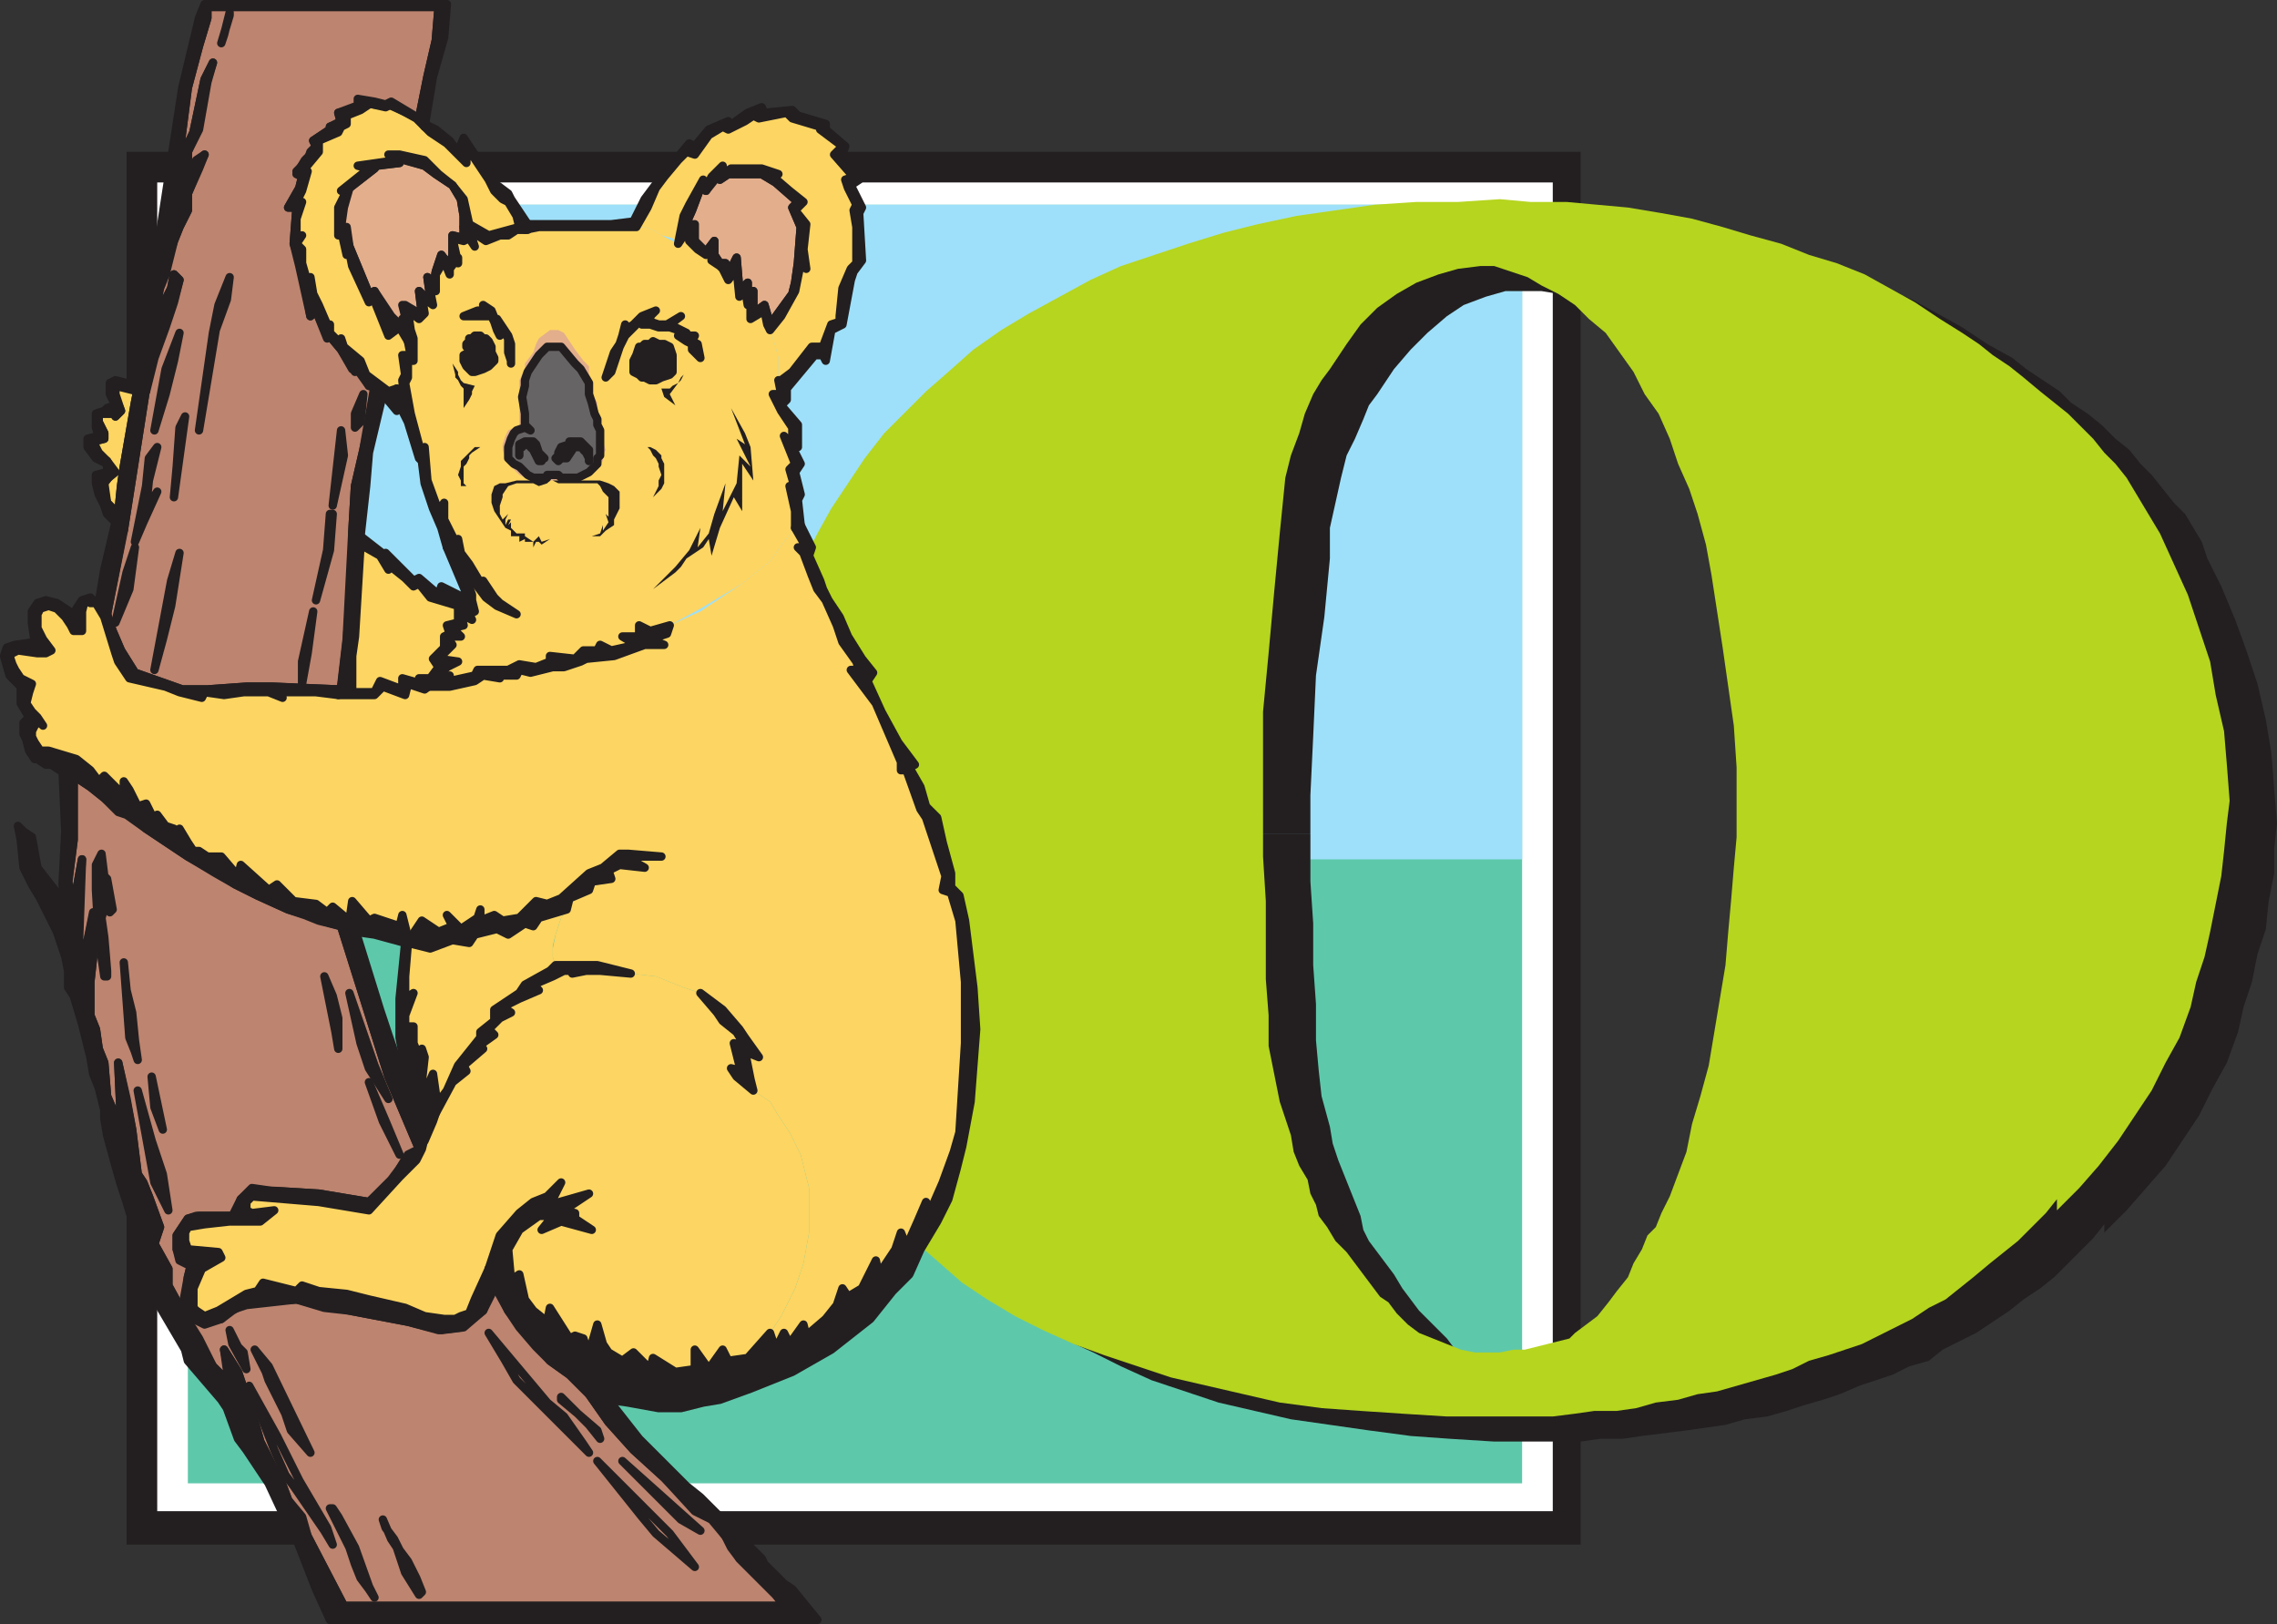 <svg xmlns="http://www.w3.org/2000/svg" width="613.082" height="437.25"><rect width="100%" height="100%" fill="#333333" stroke="none"/><path fill="#231f20" fill-rule="evenodd" d="M34.082 40.875h391.5v375h-391.5v-375"/><path fill="#231f20" fill-rule="evenodd" d="M37.832 182.625h384.75v91.5H37.832v-91.5"/><path fill="#231f20" fill-rule="evenodd" d="M37.832 190.125h384.75v75.75H37.832v-75.75"/><path fill="#231f20" fill-rule="evenodd" d="M37.832 217.875h384.75v20.25H37.832v-20.25"/><path fill="#fff" fill-rule="evenodd" d="M42.332 49.125h375.75v357.75H42.332V49.125"/><path fill="#fff" fill-rule="evenodd" d="M46.832 184.125h366.75v87.75H46.832v-87.75"/><path fill="#fff" fill-rule="evenodd" d="M46.832 192.375h366.75v72H46.832v-72"/><path fill="#fff" fill-rule="evenodd" d="M46.832 217.875h366.75v20.25H46.832v-20.25"/><path fill="#fff" fill-rule="evenodd" d="M50.582 187.875h359.25v85.5H50.582v-85.5"/><path fill="#fff" fill-rule="evenodd" d="M50.582 195.375h359.25v69.75H50.582v-69.75"/><path fill="#fff" fill-rule="evenodd" d="M50.582 220.125h359.25v19.5H50.582v-19.5"/><path fill="#5ec8ab" fill-rule="evenodd" d="M50.582 55.125h359.25v344.25H50.582V55.125"/><path fill="#9ee0f9" fill-rule="evenodd" d="M50.582 55.125h359.25v176.25H50.582V55.125"/><path fill="#231f20" fill-rule="evenodd" d="M352.832 224.625h-137.25v-8.25l.75-9 1.5-9 3-16.5 3-8.25 2.25-8.25 3-7.5 3.75-7.5 3.75-6.75 4.5-7.5 4.5-6 5.25-6.75 5.25-6 6-6 6-5.25 7.5-5.25 6.75-5.25 7.5-5.25 8.25-4.5 16.5-7.5 9-3.75 9-3 9.75-3 9.75-1.5 10.5-2.25 9.75-1.5 10.5-1.5 22.5-1.5h20.25l9 .75 8.25.75 9 .75 24.75 4.5 8.25 2.25 7.5 2.25 22.5 9 13.5 7.5 6.75 4.5 6.75 3.75 3.75 3 9 6 3 3 4.5 3 3.75 3 3.75 3.75 3.75 3 3 3.75 3 3 6 7.5 3 3 4.5 7.5 1.5 4.5 3.75 7.5 3.75 9 3 8.25 3 9 2.25 9.75 1.5 9 .75 9.75.75 9-.75 6.75v6.75l-1.5 7.5-.75 7.5-2.25 6.75-1.5 7.5-2.25 6.75-1.5 6.75-3 8.25-3.75 6.75-3.75 7.5-9 13.5-10.5 12-6 6v-2.25l-3 3.75-10.5 10.5-3.75 3-4.5 3-3.75 3-9 6-9 4.5-3.75 3-5.25 1.5-4.5 2.25-9 3-5.25 2.25-4.5 1.5-5.25 1.5-4.5 1.5-5.25 1.5-6 .75-5.25 1.5-10.5 1.5-12 1.5-5.25.75h-6l-5.25.75h-23.25l-12-.75-10.5-.75-11.25-1.5-21-3-19.5-4.5-18-6-8.25-3.75-7.5-3.75-8.25-3.75-7.5-3.75-6-5.25-6.75-4.5-12-10.5-5.25-6-13.5-20.25-3.75-7.5-3-8.25-3-7.5-3-8.25-2.25-8.25-4.5-27v-18.75h137.25v12.75l.75 11.25v11.25l.75 10.5v9.75l.75 8.25.75 6.75 2.25 8.25.75 4.5 1.5 4.5 6 15 .75 3.75 1.5 3 6.75 9 2.25 3.75 4.5 6 7.5 7.5 2.25 3 3.75 1.5 3 2.25 3.75 1.5 7.5 1.5 4.5.75h3l6-1.5h3.75l3-.75 3-1.5 4.5-1.5 11.25-11.25 6.75-11.25 1.5-3.75 2.25-3 1.5-3.75 2.25-3.75 1.5-6 2.25-6.75 1.5-6.75 2.25-7.5 2.25-8.25 6-36 .75-9v-8.25l.75-8.25v-18.75l-.75-11.25-.75-10.5-3-21-2.25-9-1.5-9-2.25-7.5-2.25-6.75-2.25-7.5-3-6-3-6.75-3-6-3.75-6-3.75-5.25-3.75-4.5-3.75-3.75-4.5-3.75-3.75-3-5.25-2.25-3.75-2.25-4.5-2.25-4.5-.75h-9.75l-5.25 1.5-6 2.25-4.5 3-5.25 4.5-4.5 4.5-4.5 5.25-4.5 6.75-2.25 3-1.5 3.75-2.25 5.25-2.25 4.5-1.5 6-3 13.5v8.25l-1.5 15.75-2.25 15.75-.75 16.5-.75 15.75v10.5"/><path fill="#b5d51f" fill-rule="evenodd" d="M340.082 218.625h-138l2.25-27 1.5-8.25 4.5-16.5 3-7.5 3-8.25 3.75-7.5 3.75-6.75 9-13.5 5.25-6.75 11.25-11.25 6-5.25 6.75-6 7.5-5.25 7.5-4.5 16.5-9 8.25-3.75 18-6 9.75-3 9-2.25 10.5-2.25 21-3 11.25-.75h11.25l11.25-.75 8.25.75h9.75l16.5 1.5 9 1.5 8.25 1.5 8.25 2.25 7.5 2.25 8.25 2.25 7.5 3 7.5 2.25 7.5 3 13.5 7.5 6.75 4.5 6 3.75 4.5 3 3.75 3 4.5 3 3.75 3 4.5 3.75 7.5 6 6.75 6.75 3 3.75 3 3 3 3.75 9 15 7.5 16.5 6 18 1.5 9 2.25 9.75.75 9 .75 9.75-.75 6-.75 7.5-.75 6.75-3 15-1.5 6.75-2.25 6.75-1.5 6.75-3 8.25-3.75 6.75-3.75 7.5-9 13.5-5.25 6.75-5.25 6-6 6v-3l-3 3.75-7.5 7.5-7.5 6-4.5 3.75-7.5 6-4.5 2.25-4.5 3-13.5 6.75-9 3-5.25 1.5-4.5 2.25-4.5 1.5-15.75 4.5-5.25.75-5.25 1.5-6 .75-5.25 1.5-5.25.75h-6l-5.25.75-6 .75h-28.5l-12-.75-11.25-.75-10.5-.75-11.25-1.5-29.25-6.75-18-6-8.25-3-8.25-3.75-7.5-3.75-7.5-4.5-6.75-4.5-18-15.75-5.25-6-4.5-6.75-5.25-6.75-3.75-6.75-3.75-7.5-3-7.5-3.75-8.25-4.5-16.5-2.25-9-.75-8.25-1.5-9-.75-9.75v-9h138v12l.75 12v21l.75 9.75v8.25l3 15 3 9 .75 4.5 1.5 3.75 2.25 3.75.75 3.75 1.5 3 .75 3 2.25 3 2.25 3.75 3 3 9 12 2.25 1.5 2.25 3 3 3 3 2.25 11.25 4.5 3.75.75h6.75l3.75-.75h3l12-3 1.5-1.5 6-4.5 3-3.75 2.25-3 3-3.75 1.5-3.75 2.25-3.75 1.5-3.75 2.25-2.25 1.5-3.75 2.25-4.5 4.5-12 1.5-7.5 2.25-7.5 2.25-8.25 4.5-27 .75-9 .75-8.25.75-9 .75-8.25v-18.75l-.75-11.25-3-21-3-19.5-1.5-8.25-2.25-8.25-2.25-6.75-3-6.75-2.25-6.75-3-6.75-3.75-5.25-3-6-7.5-10.5-4.5-3.75-3.75-3.75-4.5-3-4.5-2.25-3.75-2.25-9-3h-3.75l-6 .75-5.25 1.5-6 2.25-5.25 3-5.25 3.75-4.5 4.5-3.75 5.25-4.5 6.75-2.25 3-2.25 3.75-2.25 5.25-1.5 5.25-2.25 6-1.5 6-1.5 15-1.5 15.75-1.5 16.5-1.5 15.75v27"/><path fill="#fdd562" fill-rule="evenodd" d="m207.332 358.875 1.5 4.5 2.25-4.5 1.5 3.75 3.75-6 .75 3 5.25-4.5 2.25-3 2.25-5.25 1.5 2.25 3.75-2.25 3.75-7.5.75 4.5 4.5-7.5 1.5-4.5 1.5 3.75 3-6.75 2.25-4.5-1.5 6 6-12 3-8.25.75-5.25 2.25-24v-16.5l-2.25-16.5-1.5-7.5-2.25-.75.75-3.75-5.25-15.75-2.25-2.25-3.75-10.5h-.75v-2.25l-6.75-15.75-6.75-9h2.25l-.75-2.25-3.75-5.25-1.5-4.5-3-6.75-2.25-3-1.5-3.75-2.25-6-1.5-1.5h2.25l-3-5.25-3 3.75-3.75 5.25-7.5 6-11.25 7.5-8.25 3.75-.75 2.25-4.5 2.25 3.75.75-5.25.75-8.25 3-7.5.75-1.5.75-4.5.75h-3l-6 2.25-3-1.5-.75 2.25-5.25-.75.75.75h-4.5l-2.25.75-6.75 1.5h-6.75l-4.5-.75-.75 3-6-2.25-2.25 2.25h-9.75l-5.25-.75h-9.75v1.5l-3-1.5h-7.5l-5.25.75-5.25-.75v1.5l-6.75-1.5-3.75-1.5-9-2.25-3.75-4.5-.75-2.25-3-9.75-2.25-3-.75-.75-2.25-.75-.75 3v5.25h-2.25l-.75-1.5-1.5-2.25-.75-1.5-1.5-.75-2.25-.75-1.5.75-1.5 1.5.75 3.75.75 3 2.25 3-1.5.75h-2.25l-5.25-.75-1.5.75v3l.75 1.5 2.25 2.25 2.25 1.5-.75 2.25v3l.75 2.25 3.75 3.75-1.5-.75h-.75l-.75.75-.75 1.5v1.5l.75 1.5 1.5 2.25h2.25l8.25 2.25 3 3 2.25 3 1.5-1.5 3.75 3.75h2.25v-2.25l1.5 2.25.75 3 .75 1.5 2.25-.75 2.25 4.5.75-1.5 3 3 1.5.75 1.5 1.5.75-1.5 1.5 3.75 2.25 2.25h1.5l1.5 1.5h3.75l4.5 5.25.75-3 7.5 6.75 2.25-1.5 4.5 4.5 6.75.75 2.25 1.5 2.25-.75 4.5 3.75v-5.25l4.5 5.25 2.25-.75 6 2.25.75-3 2.25 6 3-4.5 4.5 3 3.75-1.5-1.5-3 3.75 3 4.5-2.25.75-2.25v3l3.75-1.5 2.25 1.5 4.5-.75 4.5-4.5 3 .75 3.75-1.5 7.5-6.75 3.75-1.5 4.5-3.75h3l8.25.75h-9.75l6 3-7.5-.75-3 1.5.75 2.25-4.5.75-1.5 2.25-5.25 2.25-.75 3-1.5 2.25-1.5 4.5-.75 3.75v2.25l.75 2.25h11.25l9 2.25 6.75.75 7.5 3 4.5 1.5 6 4.5 4.5 5.25 1.5 2.25 3.75 5.25-3.75-1.5.75 7.5 1.5 3 4.5 3 2.25 3.75 3 4.5 3 6 2.25 9v12l-1.5 8.25-2.25 6.75-3.75 7.5-3 4.5m-97.5-267.75-2.25-3-3 2.25-4.5-11.25-.75 2.25-4.5-9.75-.75-4.5-.75 1.5-1.5-6.75-.75 1.5.75-7.5 1.5-4.5h-1.5l7.5-6-2.25-.75 9.75-1.5-2.25-1.5h3l7.5 1.5 3 3.75 3.75 3 3 3.75 1.5 6.75 5.25 3 8.25-2.25-.75-3-2.25-3-1.5-1.5-3-2.25-.75-3-6-9v4.5l-5.25-5.25-4.5-3-1.5-1.5-2.25-1.5-6.75-3.75h-2.25l-6-.75 2.25.75-2.25.75-3.75 1.5v2.25l-1.5.75-1.5 1.5-4.5 2.25v3l-3.75 5.25.75.75-1.5 4.5-1.5 3h.75l-.75 4.5v6.75l.75-2.25-.75 2.25.75 1.5.75 3.75 1.5 5.25.75-1.5.75 4.5 1.5 3 2.25 5.25h.75v2.25l2.25 1.5h.75l.75 2.25 4.5 3.75 1.5 3 6 5.25 2.25-.75 2.25 4.5-.75-7.5.75-.75-.75-6 2.25.75-.75-4.5m99.75 11.25h1.5l2.25-3 5.25-6h3l2.25-6 2.25-1.5v-.75l.75-7.5 2.25-5.25 1.5-1.5v-9.75l-.75-4.5.75-2.25-1.5-3.75-1.5-2.25 2.25-.75-5.25-6.75 2.25-1.5-6-4.5v-.75l-7.5-2.25-1.5-1.5-7.5.75h-1.5l-2.25.75-4.5 3-1.5-.75-3.75 1.5-3.75 5.25h-2.25l-2.25 2.25-3.75 4.5-2.25 2.25-2.25 6-3 5.25h2.25l2.25.75 2.25 1.5 3 .75 1.5 1.5 2.25-7.5.75-3.75 3.75-6.75.75 3 1.5-3 3-3v1.5l2.25-1.5 8.25.75 4.5.75-2.25.75 5.25 4.5 3.75 3-2.25 2.25 3 3.75-.75 6.75.75 4.5-1.5-.75-1.5 7.5-3.75 6.75-3 3.75 1.5 4.5.75 3v6"/><path fill="#fdd562" fill-rule="evenodd" d="M109.832 253.875v9l-.75 5.25 3-.75-2.25 5.25v3.75h2.25v4.5l.75 3.75.75-2.25.75 2.25-.75 6.75 1.5 3 1.5-5.25.75 5.25.75 3 2.25-3.75 3-6.75 6-7.5v-1.5l3.75-3v-3l6.75-4.5 1.5-2.25 6.75-3.75 1.5-1.5-.75-2.25v-3l.75-3 1.5-4.5 1.5-2.25-7.5 2.25-1.5 2.25-2.25-.75-4.5 3-3-1.5-6 1.5-1.5 1.5h-4.5l-6 1.5-6-.75m-15-68.25-.75-3.75.75-5.25v-5.25l2.25-24.75 5.25 3.75 1.5 3 .75-.75 4.5 3 1.5 2.25 1.5-.75 3.75 3.75 6.75 2.25.75 4.5-3 .75v2.25l-1.5.75.75 3-3 2.25 1.5 3-3 3-2.25-.75v2.25l-5.25-1.5v2.25l-5.25-1.5-1.5 3-6-.75"/><path fill="#bd846f" fill-rule="evenodd" stroke="#231f20" stroke-linecap="round" stroke-linejoin="round" stroke-miterlimit="10" stroke-width="2.25" d="M19.832 208.875v17.25l-1.5 11.25 1.5 6 .75-3.75 1.5-8.25-.75 21v6.75l.75 1.5 3-15v12l-.75 6.75v9l1.5 3.75.75 5.25 1.5 3.75.75 9 2.25 5.25 1.5 2.25-.75-16.5 2.25 9.75 1.5 8.25 1.5 12 1.5 2.25 1.5 3.75 3 8.25-1.5 4.5 3.75 6.75v4.5l4.5 8.25 3.75 6 3.75 7.5 3.75 3.75 1.5 2.25-2.25-10.5 3.75 6 4.5 13.5 1.5 5.25 3.75 7.5 1.5 2.25 2.25 6 3.75 4.5 1.5 5.25 9.75 18.75h119.25l-12.75-12.75-1.5-3-2.25-3-3-4.5-5.25-3-8.25-8.25-8.25-7.5-6.75-7.5-5.25-7.5-5.25-5.25-5.25-3.75-3.75-3.75-4.5-5.25-3-4.5-3.75-8.25-.75 3.75-2.25 4.5-5.25 4.5-6 .75-9-2.25-15.75-3-6-1.5-8.25-1.5-13.5.75-3.75 2.25-3 2.25-4.5.75-4.5-1.5-.75-3 .75-7.5.75-3-2.25-1.5-1.5-3v-3.75l3-4.5 3-.75h9.75l1.5-4.5 3-2.25h6l12 .75 13.5 2.25 6.75-6 1.5-3 2.25-3 3-2.25-8.25-19.5-12.75-40.5-5.25-1.5-3.75-1.5-5.25-1.5-8.25-3.75-6-3-4.5-3-8.25-4.5-11.25-7.5-5.25-4.5-2.25-.75-7.5-6-4.5-3m93-177 2.25-11.25 2.25-9.75.75-9h-62.25v3l-2.25 7.5-3 11.25-3 23.25.75-3.75 3.75-7.5 3-14.25 2.25-4.5-1.5 4.5-3 13.5-2.25 6v3.75l-2.25 3.75v3.75l-1.5 3.75v4.5l1.5-5.25 2.25-6 2.25-4.5v-1.5l2.25-1.5-1.5 3-3 7.5v4.5l-2.25 4.5-1.5 3.75-3 9-.75 3-.75 3.75-.75 4.5-.75 3.75-.75 1.5 2.25-5.25 3.75-7.5.75-3.75 1.5 1.5-1.5 5.25-3 7.5-2.25 7.5-2.25 9-6 38.25-4.5 22.5 1.5 4.5 2.25 5.25 3.75 6 12.75 4.5h6.75l10.5-.75h7.5l17.25.75.75-.75 1.5-12.75 1.5-28.5.75-12.75 2.25-9.75 3-17.25h-1.5l-3.75-5.25-.75.75-3-5.25-3.75-4.5v.75l-3-6.75-1.5 1.5-3-13.5-1.5-6 .75-9.75h-2.25l3-5.25.75-3-1.5-.75 2.25-3.75 1.5-1.5 1.5-2.25-.75-1.5 4.5-3v-.75l3-.75-.75-3 6-1.5-.75-1.5 4.5.75h3.75l8.25 3.75"/><path fill="#fdd562" fill-rule="evenodd" d="m137.582 344.625 2.25-.75 1.5 6 2.25 3 3.75 3 .75-3.75 5.25 8.25 2.25-.75 1.5.75 1.5 4.5.75-3 1.5-5.25 1.5 6 2.25 1.5 3 2.25 3-2.25 4.5 4.5.75-3 6 3.75 5.25-.75v-5.25l3.75 5.25 3.75-5.25 1.5 3 5.25-.75 6-6.75 3-4.5 3.75-7.5 2.25-6.75 1.5-8.25v-12l-2.25-9-3-6-3-4.5-2.25-3.75-4.5-3-4.5-3.75-1.5-2.25 3 .75-.75-1.5-1.5-6 3 .75-2.25-3.75-5.25-4.5-4.5-6-4.5-1.5-7.5-3-6.75-.75-8.25-.75h-3.75l-3.75.75v-.75h-2.25l-3 1.5-5.25 2.25 1.5 1.5-5.25 2.25-4.5 2.25 2.25 1.5-3 1.5-3 3 1.5 1.5-5.25 3.75h2.25l-5.25 4.5.75 1.5-3 3.75-6 9.75-1.5 5.25-1.5 2.25-1.5 3-4.5 4.5-8.25 9-13.5-2.25-17.25-1.5-1.5.75v3l.75.75 6-.75-3.75 3h-7.5l-7.5.75-4.5.75-.75 1.5v2.25l.75 2.25 9 .75v.75l-5.25 3.75-1.5 5.25-.75 4.5.75 1.5 2.25 1.5 4.5-2.25 6.75-3.75 3-.75 2.25-2.25 8.25 1.5 1.5-.75 5.25.75 6.75 1.5 6 1.5 9.75 1.5 6 3 4.5.75h3.75l3-1.5 2.25-3.75 3-8.25 1.5-2.25.75-4.5.75-2.25 5.25-6 3.75-3 3.75-1.5 3.75-3.75-3 6 10.5-3-6.75 4.5 3 .75v1.5l4.5 3-7.5-2.25-6 2.25 3-3.75h-3.75l-5.25 3.75-2.25 5.25v8.25m76.5-202.5v-4.5l-1.5-6.75h1.5l-1.5-5.25 1.5-.75-3-7.5 2.25 2.25v-4.5l-3-4.5-2.25-4.5h2.25l-.75-3.75v-6l-.75-3-1.5-4.5-.75-1.5-.75-3.75-3.75 2.25v-6l-.75 2.25-.75-4.5-1.5 2.25-.75-8.25-2.25 3.75-1.5-3.75h-.75l-2.25-1.5v-3l-1.5 1.5-2.25-1.5-2.25-2.25v-3.75l-3 4.5-4.5-2.25-2.25-1.5-2.25-.75h-28.5l-3 .75h-3l-2.25 1.5h-2.25l-3 1.5-4.5-3 .75 4.5-1.5-2.25-1.5.75-2.25-.75.75 6.75v-1.5l-1.5 2.25v2.25l-2.25-3.75-1.5 3.75v4.5h-2.25l1.5 3.75-3.75-2.25.75 4.5-1.5.75-3-1.5.75 5.25 1.5 2.25-.75 6h-1.5v4.5l-.75 1.5 1.5 8.25 3 11.25.75-2.25.75 9 3 8.25 1.5-2.25v4.5l3.75 7.5v-2.25l.75 3.75 2.25 3 5.25 7.5-1.5-3 3 4.5 1.5 1.5 4.5 3-5.25-2.25-2.25-2.25-7.5-9 3 7.5v2.25l.75 3-1.5.75.75 1.5-3-1.5.75 3-3 .75 2.25 2.25h-3.75l1.5 2.25-3.75 3 5.25.75-3 2.25-3 3.75-3 1.5 6.75-3 .75 1.5 6-1.5 1.5-1.5h8.25l2.25-1.5 4.5.75 3.75-.75v-2.25l6.75.75 2.25-2.25h3.75l.75-.75 3 .75 6.75-1.5-3.75-2.25h4.5v-3l3 2.25 5.25-2.25 8.25-4.5 11.25-6.75 7.5-6 3.75-5.25 3-3.75"/><path fill="#231f20" fill-rule="evenodd" d="m181.832 154.125 1.5-1.5 1.5-2.25 4.5-3 1.5-2.25.75 4.5 2.25-7.5 3.75-8.25 2.25 3.75v-12.75l3 4.5-.75-9-1.5-3.75-3.75-6.75 3.75 9.75-2.25-1.5 3.75 7.5-3-3-.75 7.5-3.75 7.5.75-7.5-3 8.25-1.5 5.25-3 3.75.75-5.25-3 6-3.75 4.5-6 6 6-4.5"/><path fill="#e3ae8c" fill-rule="evenodd" stroke="#231f20" stroke-linecap="round" stroke-linejoin="round" stroke-miterlimit="10" stroke-width="2.25" d="M124.832 61.125v-3l-.75-4.5-2.25-3.75-4.5-3-3-2.25-7.5-2.25.75 1.5-6 .75-.75.75-6.75 5.25-1.5 5.25-.75 5.25h1.5l.75 5.25 5.25 12.75 1.5-.75 4.5 6.75 2.25 2.25 2.25 1.5-.75-3v-3.75l3.75 2.25h.75l-.75-6 1.5 1.5h1.5l-.75-5.25 1.5 3 .75-4.5 1.5-4.5 2.25 3 .75-3v-5.25l3 .75v-3"/><path fill="none" stroke="#231f20" stroke-linecap="round" stroke-linejoin="round" stroke-miterlimit="10" stroke-width="2.25" d="m89.582 415.875-1.5-4.5-7.5-12.75-6-12-7.5-13.5 6.75 17.25 3 6.75 2.25 3 8.25 12 2.25 3.75"/><path fill="#e3ae8c" fill-rule="evenodd" d="M145.082 129.375h3.75v-1.5h-1.5l-1.5.75h-2.25l-2.25-.75-4.5-4.5v-5.25l2.25-2.25 2.25-.75 1.5.75-1.5-1.5-.75-3-.75-5.25 1.5-2.25v-3.75l2.25-2.25.75-2.25 2.25-2.25h4.5l2.25 1.5 1.5 3 1.5 2.25 2.25 2.25v3l.75 2.25v3.75l1.5 3 .75 3v6l-4.5 4.5-2.25.75h-3.75l-1.5-.75h-.75v1.5h5.25l3-.75 1.5-.75 3.75-3.75v-1.5l.75-1.5-.75-2.25v-3l-1.5-4.5v-3l-1.5-2.25v-3.75l-.75-1.5v-2.25l-1.5-1.5-2.25-3-3-4.5-1.5-.75h-2.25l-3 2.25-.75 1.5-.75 2.25-2.25 3v1.5l-1.5 3v12l-3 1.5-.75 1.5-.75 2.25v1.5l.75 2.25.75 1.5 3 3 1.5.75 3.75.75"/><path fill="#e3ae8c" fill-rule="evenodd" stroke="#231f20" stroke-linecap="round" stroke-linejoin="round" stroke-miterlimit="10" stroke-width="2.25" d="m207.332 87.375-1.5-5.25-3 2.25v-6l-1.5 2.25v-4.5l-2.25 2.25-.75-9-2.25 4.5-.75-3h-1.5l-1.5-2.25v-3.75l-2.25 3-3-3v-4.5l-3.75 3 3-6.75 2.25-6 1.5.75 3-3.75.75.75 2.25-1.5h9l3.75 2.25 6 5.25-1.5 1.5 2.25 5.25-.75 9.75-.75 5.25-.75 3-6 8.25"/><path fill="#fdd562" fill-rule="evenodd" stroke="#231f20" stroke-linecap="round" stroke-linejoin="round" stroke-miterlimit="10" stroke-width="2.25" d="m31.832 138.375.75-7.5.75-5.25 3-17.25.75-3.75-6-.75-.75 1.5 2.25 5.25-1.5 1.5v-.75h-4.5v2.25l1.5 3v1.5l-3 .75.75 3 3 2.25 1.5 3-2.25 3 .75 5.25 3 3"/><path fill="none" stroke="#231f20" stroke-linecap="round" stroke-linejoin="round" stroke-miterlimit="10" stroke-width="2.25" d="m158.582 391.125-1.5-2.25-5.25-7.5-4.5-3.75-15.75-18.75 4.5 7.5 3 5.25 19.5 19.5m28.5 30.75-6.75-9-19.5-19.5 12 15 3.75 4.5 10.5 9m-103.5-30.75-11.25-23.25-3.75-4.5 3 6 .75 2.25 4.5 9 1.5 4.5 5.25 6m17.25 39-1.5-3-3.75-10.5-4.5-8.25-1.5-2.25h-.75l5.25 10.5 1.5 4.5 1.5 3.75 2.25 3 1.5 2.25m87.75-18-21-18.75 15.75 15.75 5.25 3m-75.75 17.25.75-.75-1.5-3.75-2.25-4.5-2.25-3-1.5-3-2.25-3-.75-2.25 2.25 5.25 1.5 2.25 2.25 6.75 3.75 6"/><path fill="#231f20" fill-rule="evenodd" d="m148.832 129.375 1.5.75h10.5l.75.75.75 1.5 1.5 1.5v5.25l-.75-.75.75 2.25-1.5 2.25v-1.5l-.75 2.25-2.25.75h2.25l1.5-1.5 2.25-1.5v-1.5l1.5-3v-4.5l-1.5-1.5-1.5-.75-2.25-.75h-12.75m0 0h-9.75l-3 .75h-1.5l-1.5.75-.75 2.25v2.25l.75 2.25 3 4.5 1.5.75v1.5h2.25v1.5l1.5-.75v.75h2.25v1.5l.75-1.5h.75l.75.75 2.25-1.5-2.25.75-.75-1.5-1.5 1.5-2.25-1.5v-.75h-2.25l-1.5-1.5v-1.5l-.75.75.75-1.5h-.75l-.75 1.5v-1.5l.75-1.5-1.5 1.5-.75-1.5v-2.25l.75-2.25v-.75l1.5-2.25 2.25-.75h4.5l1.5.75 2.25-.75.75-.75h.75m27 4.5 2.25-2.25.75-1.5v-5.25l-.75-1.5v-.75l-1.5-1.5-1.5-.75h-.75l.75.75.75 1.5.75.75.75 1.5v.75l.75 2.25-.75 1.5v1.5l-1.5 3m-51-24 1.5-2.25.75-1.5v-.75l.75-1.5-3-.75-.75-.75-.75-1.5v-.75l-1.5-2.25.75 3v.75l.75.75.75 1.5.75.75v5.25"/><path fill="#231f20" fill-rule="evenodd" stroke="#231f20" stroke-linecap="round" stroke-linejoin="round" stroke-miterlimit="10" stroke-width="2.25" d="m161.582 387.375-.75-2.25-5.25-4.5-4.5-3.75v-.75l7.5 7.5 3 3.75"/><path fill="#231f20" fill-rule="evenodd" d="M124.832 130.125v-4.5l.75-.75.75-1.5v-.75l.75-.75 2.25-1.5h-1.5l-3.75 3.75v1.5l-.75 2.25.75 1.5v1.5h1.5l-.75-.75"/><path fill="#231f20" fill-rule="evenodd" stroke="#231f20" stroke-linecap="round" stroke-linejoin="round" stroke-miterlimit="10" stroke-width="2.25" d="m66.332 368.625-.75-4.5-1.5-1.5-2.25-4.5.75 3.75 3.75 6.75"/><path fill="#231f20" fill-rule="evenodd" d="m181.832 109.125-1.5-3 2.25-3 .75-.75.75-1.5-.75.75-.75 1.5-1.5.75-.75.75h-2.25l.75 2.25 3 2.25"/><path fill="#231f20" fill-rule="evenodd" stroke="#231f20" stroke-linecap="round" stroke-linejoin="round" stroke-miterlimit="10" stroke-width="2.25" d="m59.582 11.625 2.25-7.5v-.75l-1.5 6-.75 2.25"/><path fill="#fff" fill-rule="evenodd" d="M130.082 95.625v-.75l-.75-1.5-.75-.75-.75.75-.75 1.5.75.75h2.25m45-.75-.75.75v1.5l.75.75.75-.75h.75v-1.5l-.75-.75h-.75"/><path fill="#676465" fill-rule="evenodd" stroke="#231f20" stroke-linecap="round" stroke-linejoin="round" stroke-miterlimit="10" stroke-width="2.25" d="m145.082 95.625-3 4.5-.75 2.25v1.5l-.75 3 .75 4.5v3l1.5 1.5-1.5-.75-2.25.75-.75.75-.75 1.5-.75 2.25v3l1.5 1.5 1.5.75 2.25 2.25 1.5.75h3.75v-.75h3l.75.75h4.5l3-1.5 2.25-2.25v-1.5l.75-.75v-6.75l-.75-1.5v-1.5l-.75-1.5-.75-3-.75-2.25v-3l-2.25-3.75-1.5-1.5-3.75-4.5h-3.75l-2.25 2.25"/><path fill="#231f20" fill-rule="evenodd" stroke="#231f20" stroke-linecap="round" stroke-linejoin="round" stroke-miterlimit="10" stroke-width="2.25" d="m163.832 376.875 5.25.75 8.25 1.5h6l6-1.5 4.5-.75 8.25-3 11.25-4.5 10.5-6 10.5-8.25 6-7.5 4.5-4.5 3-6.75 4.5-7.5 3-6 2.25-8.25 1.5-6 2.25-12 1.5-19.5-.75-11.25-2.25-18-1.5-6.75-2.25-2.25v-3.75l-2.25-8.25-1.5-6.75-3-3-1.5-5.25-3-5.25 1.5-.75-4.5-6-4.5-8.25-3.75-8.25 1.5-2.25-3-3.75-3.75-6-2.25-5.25-3-4.5-1.5-3-.75-2.25-3-6.75.75-2.25-3-6-1.5.75 3 5.25h-2.25l1.5 1.5 2.25 6 1.5 3.75 2.25 3 3 6.75 1.5 4.5 3.75 5.25.75 2.25h-2.25l6.75 9 6.75 15.75v2.25h1.5l3.75 10.5 1.5 2.25 5.25 15.75-.75 3.75 2.25.75 2.25 7.5 1.5 16.5v16.5l-1.5 24-1.5 5.25-3 8.25-5.25 12 .75-6.75-2.25 5.25-3 6.75-1.5-3.75-1.5 4.5-4.5 6.75-.75-3.75-3.75 7.5-3.75 2.25-1.5-2.25-1.5 4.5-3 3.75-5.25 4.5-.75-3-3.75 5.25-1.5-3-2.25 4.5-1.5-4.5-6 6.75-5.25.75-1.5-3-3.75 5.25-3.75-5.25v5.25l-5.25.75-6-3.75-.75 3-4.5-4.5-3 2.25-3.75-2.25-1.5-2.25-1.5-5.25-1.5 5.25-.75 3-1.5-4.5-2.25-.75-1.5.75-5.25-8.25-.75 3.75-3.75-3-2.25-3-1.5-6.75-2.25 1.5-6-3 .75 3 4.5 8.25 3 3.75 4.5 5.25 3.75 4.5 5.25 3.75 5.25 5.25 5.25 1.5"/><path fill="#231f20" fill-rule="evenodd" stroke="#231f20" stroke-linecap="round" stroke-linejoin="round" stroke-miterlimit="10" stroke-width="2.25" d="m19.832 208.875-3-1.5.75 16.5-.75 14.25.75 5.25-2.25-3-5.25-6.75-1.5-8.25-2.25-1.5-1.5-1.5.75 3.75.75 7.5 2.25 4.5 2.25 3.75 4.5 9 2.25 6.75.75 3.75v4.5l1.5 2.25 2.25 7.5 2.25 9 .75 4.5 1.5 3.75 1.5 6v2.25l.75 4.5 2.25 8.25 1.5 5.25 1.5 4.5 2.25 7.5v3l6 16.5 7.5 12.75.75 3 9 10.5 1.5 2.25 3 8.25 2.25 3 6 9 5.25 11.25 2.25 3.75 5.25 13.5 3.75 8.25h131.25l-6.75-8.25-2.25-1.5-5.25-5.25-.75-1.5-16.5-16.5-3.75-3-12.75-12.75-8.25-10.5-5.25-1.5 5.25 7.5 6.75 7.5 8.25 7.5 8.25 9 4.5 2.25 3.75 4.5 1.5 3 2.25 3 9.75 9.75 2.25 3h-118.5l-9.75-18.75-2.25-5.25-3-4.5-2.25-6-1.5-2.25-3.75-7.5-1.5-5.25-4.5-13.5-3.75-6 1.5 10.5-.75-2.25-3.75-3.75-4.5-6.75-3-6.75-4.5-8.25v-4.5l-3.75-6.75 1.5-4.5-3-8.25-1.5-3.75-1.5-2.25-1.5-12-1.5-7.5-2.25-10.5.75 16.5-1.5-2.25-2.25-5.25-.75-9-1.5-3.75-.75-5.25-1.5-3.75v-9l.75-6.75v-11.25l-3 14.25-.75-.75-.75-7.5 1.5-21-1.5 8.25-.75 3.75-1.5-5.25 1.5-12v-17.25"/><path fill="#231f20" fill-rule="evenodd" stroke="#231f20" stroke-linecap="round" stroke-linejoin="round" stroke-miterlimit="10" stroke-width="2.25" d="m19.832 208.875 4.5 3 3.75 3 3.75 3.75 2.25.75 5.25 3.75 11.25 7.5 7.5 4.5 5.25 3 6 3 8.25 3.75 4.5 1.5 3.75 1.5 6 1.5 3.75 1.5 5.25.75 8.25 2.25-1.5 15v10.5l1.5 8.25 4.5 18 .75 1.5 2.25-5.25 1.5-4.5-.75-3-.75-5.25-2.25 5.25-.75-3 .75-6.75-.75-2.25-.75 2.25-1.5-3.75v-4.5h-2.25v-3l2.25-6-2.25 1.5v-6l.75-9v-1.5l-1.5-6-.75 3-6.75-2.25-1.5.75-4.5-5.25-.75 5.25-4.5-3.75-1.5 1.5-3-2.25-6-.75-4.5-4.5-2.25 1.5-7.5-6.75-.75 3-4.5-5.25h-3.75l-2.25-1.5h-1.5l-1.5-2.25-2.25-3.75-.75 1.5-.75-1.5-2.25-.75-2.25-3-.75 1.5-2.25-4.5-2.25.75-2.25-4.5-1.5-2.25v2.25h-1.5l-3.75-3.75-1.5 1.5-2.25-3-3.75-3-7.5-2.25h-2.25l-1.5-2.25-.75-1.5v-1.5l.75-1.5.75-.75h.75l.75.75-1.5-2.25-1.5-1.5-1.5-2.25.75-3 .75-2.25-3-1.5-1.5-2.25-.75-1.5-.75-2.25.75-.75 1.5-.75 5.25.75h2.25l1.5-.75-2.25-3-1.5-3v-3.75l.75-1.5 2.25-.75 2.25.75 2.25 2.25 1.5 2.25.75 1.5h2.25v-5.25l.75-3 1.5.75h1.5l2.25 3.75 3 9.75.75 2.25 3 4.5 9.75 2.25 3.75 1.5 6 1.5.75-1.5 5.25.75 5.25-.75h6.75l3.75 1.5-.75-1.5h9.75l6 .75v-1.5l-18-.75h-6.75l-10.5.75h-6.75l-12.75-4.5-3.75-6-2.25-5.25-1.5-4.5-4.5-4.5-2.25.75-1.5 2.25-.75 1.5-4.5-3-3-.75-2.25.75-1.5 2.25v3l.75 5.25-5.25.75-2.25.75-.75 2.25 1.5 5.25 3 3v4.5l2.25 3.75-1.5 1.5v3l.75 1.5.75 3 1.5 2.25h.75l2.25 1.5h1.5l2.25 1.5 3.75 1.5m195.75-67.5-.75-6.75.75-1.5-1.5-6 1.5-2.25-2.25-4.5h1.5v-6l-4.5-5.25 1.5-1.5v-3l7.5-9h2.25l.75 1.5 1.5-8.25 3-1.5 2.25-12 .75-2.25 2.25-3-.75-12.75.75-1.5-3-6 2.25-1.5-3-3.75-1.5-3 .75-2.25-5.25-4.5v-1.5l-7.5-2.25-1.5-1.5-7.5.75-.75-1.5-3.75 1.5-5.25 3.75v-1.5l-5.25 2.25-3.75 4.5-1.5-.75-7.5 9-4.5 6-3 6-6 .75h-22.5l-.75 1.5 3.75-.75h26.25l3-5.25 2.25-5.25 2.25-3 3.75-4.5 2.25-2.25 2.25.75 3.75-5.25 3.75-2.25 1.5.75 4.5-2.25 2.25-1.5 1.5.75 7.5-1.5 1.5 1.5 7.5 2.25v.75l6 4.5-2.25 2.25 5.25 6-2.25.75.75 2.25 2.25 4.5-.75 1.5.75 4.5v9.75l-1.5 1.5-2.25 5.25-.75 7.5v1.5l-2.25.75-2.25 6h-3l-5.25 6.75-3 2.25h-.75l.75 3.75h-2.25l2.25 4.5 3 4.5v4.5l-2.25-2.25 3 7.5-1.5 1.5 1.5 5.25-1.5-.75 1.5 6.75v4.5l1.5-.75"/><path fill="#231f20" fill-rule="evenodd" stroke="#231f20" stroke-linecap="round" stroke-linejoin="round" stroke-miterlimit="10" stroke-width="2.25" d="m142.082 60.375-2.25.75-8.25 2.25-5.25-3-1.5.75v3l-3-.75v5.25l-.75 3-2.25-3-1.5 4.5-.75 4.5-1.5-3 .75 5.25h-1.5l-1.5-1.5.75 6h-.75l-4.5-2.25.75 3-.75.75 1.5 3v3l.75 3.75h-2.25l.75 5.25-.75 1.5.75 7.5-2.25-5.25v3l3 6 3 9.75.75.75.75 6 2.25 6.75 2.25 5.25 1.5 5.25 3.75 4.5 6.75 9 3 2.25 5.25 2.25-4.5-3-1.5-1.5-3-4.5.75 3-4.5-7.5-2.25-3-.75-3.75v2.25l-3.75-7.5v-4.5l-1.5 2.25-3-8.25-.75-9-.75 2.25-3-11.25-1.5-8.25.75-1.5v-4.5h1.5v-6l-.75-2.25-.75-5.25 3 2.25 1.5-1.5-.75-4.5 3 2.25-.75-3.75h1.5v-4.5l2.25-3.75 1.5 3.75v-1.5l2.25-3v1.5l-1.5-6.75 3 .75 1.5-.75 1.5 2.25-1.5-4.5 4.5 3 3.75-1.5h2.25l2.25-1.5h3v-1.5m-27.75-26.25 2.25-13.5 3-10.5.75-9h-65.25l-1.5 3.75-4.5 18.75-7.5 48.75-2.25 13.5-2.25 18 2.25 1.5 2.25-9 3-8.25 2.25-6.75 1.5-6-1.5-1.5-.75 3.75-3.75 7.5-2.25 6 .75-2.25 2.25-11.25 1.5-3.75 2.25-9 1.5-3.75 2.25-4.5v-4.5l3-6.75 1.5-3.75-1.5 1.5-3 6-1.5 6-2.25 5.25v-4.5l1.5-3.75.75-3 1.5-4.5v-3.75l3-6 2.25-12.75 1.5-5.25-2.25 4.5-3 14.25-4.5 11.25 3-23.25 3-11.25 2.25-7.5v-3h62.25l-.75 9-2.25 9.75-2.25 11.25 1.5 2.25m18 310.5-.75-3-3.75 8.25-1.5 3.75-2.25.75-1.5.75h-3l-5.25-.75-5.25-2.25-9.75-2.25-6-1.5-7.5-.75-4.5-1.5-1.5 1.5-9-2.25-1.5 2.25-3 .75-7.5 4.5-3.75 1.5-2.25-1.5-.75-.75v-5.25l2.25-5.25 5.25-3-.75-1.5-8.25-.75-.75-2.25v-2.25l.75-1.5 4.5-.75 6.75-.75h8.25l3.75-3-6 .75-1.5-.75v-2.25l1.5-1.5 18 1.5 13.5 2.25 8.25-9 4.5-4.5 1.5-3 .75-3-.75-1.5-.75 4.5-3 1.5-2.25 3.75-2.25 3-6 6-13.5-2.25-12.75-.75-5.25-.75-3 3-2.25 4.5h-9.75l-2.25.75-3 4.5v3.75l.75 3 3 1.5-.75 3-1.5 8.25 1.5 2.25 4.5 2.25 4.5-1.5 2.25-2.25 4.5-1.5 13.5-1.5 7.5 2.25 6.75.75 15.75 3 8.25 2.25 6-.75 6-4.5 1.5-4.5.75-3.75"/><path fill="#231f20" fill-rule="evenodd" stroke="#231f20" stroke-linecap="round" stroke-linejoin="round" stroke-miterlimit="10" stroke-width="2.25" d="m142.082 60.375-4.5-6.75-.75-1.5-3-2.25-1.5-1.5-7.5-11.25-1.5 3.75-2.25-3-3.75-3-3-1.5-1.5-1.5-7.5-4.5-1.5.75-3-.75-4.5-.75.75 1.5-6 2.25.75 2.25-3 1.5v.75l-4.5 3 .75 1.5-1.5 1.5-.75 2.25-3 3 1.5 1.5-.75 3-3 5.25h2.25l-.75 9.75 2.25 6 2.25 13.5 1.5-1.5 3 7.5v-1.5l3.75 4.5 3.75 6 .75-1.5 3 5.25 2.25.75 1.5 1.5 3.75 4.5v-6l-2.25.75-6-4.5-1.5-3.75-4.5-3.75-.75-2.25-.75.75-2.25-2.25v-2.25h-.75l-2.25-5.25-1.5-3-.75-4.5-.75 1.5-1.5-5.25v-3.75l-1.5-1.5 1.5-2.25-1.5 2.25v-6.75l1.5-4.5h-1.5l1.5-3 1.5-5.25-.75-.75 3.75-4.5v-3l5.25-2.25.75-1.5 1.5-.75v-2.25l3.75-1.5 2.25-1.5-2.25-.75 6.75 1.5 1.5-.75 6.75 3.75 3.75 3.75 4.5 3 5.25 5.25v-4.5l6 9 1.5 3 2.25 2.25 1.5.75 2.25 3.75.75 3 2.25-.75m-31.5 192-.75 1.5 6 1.5 6-2.25 4.5.75 1.5-2.25 6-1.5 3 1.5 4.5-3 2.25.75 1.5-2.25 7.5-2.25.75-3 5.25-2.25.75-2.25 5.25-.75-.75-2.25 3-1.5 6.75.75-5.25-3h9.75l-9-.75h-2.25l-4.5 3.75-3.75 1.5-7.5 6.75-3.75 1.5-3-.75-4.5 4.5-4.5.75-2.25-1.5-3.75 1.5v-3l-.75 2.25-4.5 3-3.75-3.75 1.5 3-3.75 1.5-4.5-3-3 4.5m3-67.5h7.5l6.75-1.5 2.25-1.5 4.5.75-.75-.75h5.25l.75-1.5 3 .75 6-1.5h3l4.5-1.5 1.5-.75 7.5-.75 8.25-3h5.25l-3.75-1.5 4.5-1.5.75-2.25-5.25 1.5-3-1.5v3h-4.5l3.75 2.25-6.75 1.5-3-1.5-.75 1.5h-3.75l-2.25 2.25-6.75-.75v1.5l-3.75 1.5-4.5-.75-3 1.5h-8.25l-.75 1.5-6.75 1.5v-1.5l-7.5 3m-21.75 64.5 12.75 40.5 8.25 19.5.75-4.5-9-26.25-2.25-6.75-6.75-21.75-3.75-.75m26.25 47.25-1.5 4.5 5.25-9.75 3.75-3-.75-1.5 5.25-4.5h-2.25l5.25-3.75-1.5-1.5 3-3 3-1.5-2.25-1.5 4.5-2.25 5.25-2.25-1.5-1.5 5.25-2.25 3-1.5h3l-.75.75 3.75-.75h3.75l8.25.75-9-2.25h-11.25l-1.5 1.5-6.75 3.75-1.5 2.25-6.75 4.5v3l-3.75 3v1.5l-6 7.5-3 6.75-2.25 3"/><path fill="#231f20" fill-rule="evenodd" stroke="#231f20" stroke-linecap="round" stroke-linejoin="round" stroke-miterlimit="10" stroke-width="2.25" d="m109.832 91.875-.75-3-1.5-1.5-3-1.5-3.75-7.5-1.5.75-5.25-12.75-1.5-5.25h-.75v-5.25l2.25-5.25 6.75-5.25v-.75l6.75-.75-1.5-1.5 8.25 2.25 3 2.25 4.5 3 2.25 3.75.75 4.5v3l1.5-.75-1.5-6.75-3-3.75-3.75-3-3.75-3.75-6.75-1.5h-3l2.25 1.5-10.5 1.5 3 .75-7.5 6h1.5l-2.25 4.5v7.5l.75-1.5 1.5 6.75.75-.75.75 3.75 4.5 9.75.75-2.25 4.5 11.25 3-2.25 2.25 3.75m72.75-26.25 3-4.5v3.75l2.25 2.25 2.25 1.5 1.5-1.5v3l2.25 1.5.75.75 1.5 3 2.25-3 .75 7.5 1.5-2.25.75 4.5.75-2.25v6l3.75-2.25.75 3.75.75 1.5v-1.5l-1.5-5.25-3 2.25v-6l-1.5 1.5v-3.75l-2.25 2.25-.75-9-2.25 4.5-.75-3h-1.5l-1.5-2.25v-3.75l-2.25 3-3-3-.75-4.5-3 3 3-6.75 2.25-6 1.5.75 2.25-3.75 1.5.75 2.25-1.5h9l3.75 2.25 6 5.25-1.5 1.5 2.25 5.25-.75 9.75-.75 5.25-.75 3-6 8.25v1.5l3-3.75 3.75-6.75 1.5-7.5 1.5 1.5-.75-5.25.75-6.75-3-3.75 2.25-2.25-3.75-3-5.25-4.5h2.25l-4.5-1.5h-8.25l-2.25 1.5v-2.25l-3 3-1.5 3-.75-2.25-3.75 6.75-1.5 3-1.5 7.5m-62.25 81.75 6 14.25-7.5-3.75-.75 2.25-5.25-4.5-1.5.75-7.5-7.5v.75l-6.75-5.25-1.5-.75-2.25 29.25-1.5 12.75h-.75l3.75.75v-9.75l.75-5.25 1.5-24.75 5.25 3 2.25 3.75.75-.75 3.75 3 2.25 2.25 1.5-.75 3 3.75 7.5 2.25v4.5l-3 .75.75 2.25-1.5.75v3l-3 3 1.5 2.25-2.25 3h-3l.75 1.5-5.25-1.5v3l-6-2.25-1.5 3h-6l-3.75-.75v1.5h9.75l2.25-2.25 6 2.25.75-3 4.5 1.5 3-2.25 3-3.75 3-1.5-5.25-.75 3.75-3.75-1.5-2.25h3.75l-2.25-2.25 3-.75-.75-3 3 1.5-.75-1.5 1.5-.75-.75-3v-1.5l-3-8.25-3.75-4.5"/><path fill="#231f20" fill-rule="evenodd" stroke="#231f20" stroke-linecap="round" stroke-linejoin="round" stroke-miterlimit="10" stroke-width="2.25" d="m101.582 104.625-3.75 16.5-2.25 9.75-.75 12.75 2.25.75 1.5-13.5.75-9 3.75-15.75-1.5-1.5m-48 11.25 4.5-27 3-8.25.75-6-3 7.5-1.5 7.5-3.75 26.25m-14.25-11.25-2.25-.75v.75l-.75 3.75-3 17.25-.75 5.25-.75 7.5-.75 3 2.25 1.5 6-38.25"/><path fill="#231f20" fill-rule="evenodd" stroke="#231f20" stroke-linecap="round" stroke-linejoin="round" stroke-miterlimit="10" stroke-width="2.25" d="m37.082 103.875-6-1.5-1.5.75v3l1.5 3-2.25.75-.75.75-2.25.75v3.75l.75 2.25-3 .75v2.25l2.25 3 3 1.5v2.25l-3 .75v2.25l.75 3 1.5 3 .75 2.25 2.25 2.25.75-2.25-3-3-1.5-5.25 3.75-3-2.25-3-2.25-2.25-1.5-3 3-.75v-1.5l-1.5-3v-2.25h4.5v.75l1.5-1.5-1.5-4.5v-2.25l6 1.5v-1.5m-9 159h.75v-1.5l-.75-9-.75-5.25 1.5-5.25.75 3.75.75-.75-1.5-8.25-.75-.75-.75-6-1.5 3v6.75l.75 12.75 1.5 10.5m13.5-82.5 2.25-8.25 2.25-9 2.25-14.25-2.25 7.5-4.5 24m63 115.5-3.75-9-6.75-19.5 3 13.5 2.25 6.75 5.25 8.25m33 48.75-.75-8.25 3-5.25 5.25-3.75h3.75l-3 3.75 5.25-2.25 8.25 2.25-4.5-3v-1.5l-3-.75 6.75-4.5-10.5 3 3-6-3.75 3.75-3.75 1.5-3.75 3-5.25 6-3 9 6 3m-93-238.5 2.25-9 1.5-7.5-3.75 9.75-3 16.5 3-9.75m-7.5 179.25-.75-5.25-.75-7.5-1.5-6-.75-7.5 1.5 20.25 1.5 3.75.75 2.25m165.75 8.25-.75-3-1.5-7.5 3.75 1.5-3.75-5.25-1.5-2.25-4.5-5.25-6-4.5 4.5 5.25 1.5 2.25 3.75 3 2.25 3.75-3-.75 1.5 6 .75 1.5-3-.75 1.5 2.25 4.5 3.75m-164.25-153 3.75-8.25-3 4.5.75-7.5 2.25-9-2.25 3-.75 7.5-3 15 2.25-5.25m-9.75 24.75 4.5-23.25-2.25-1.5-3 12.75-1.5 9 2.25 3m56.25-3.75 3.75-13.5.75-9.75h-.75l-.75 9.75-3 13.5m79.5-61.5 2.25-6.75 1.5-3 5.25-5.25-.75 2.25h2.25l2.25.75h3l4.5 1.5-4.5-2.25 3-2.25-3.75 2.25h-2.25l-2.25-.75v-1.5l1.5-1.5-3.75 1.5-2.25 2.25-2.25 1.5v-1.5l-.75 3-.75 2.25-1.5 2.25-2.25 6.75 1.5-1.5m-117.75 33.75 3-21.75-1.5 3-.75 10.5-.75 8.25"/><path fill="#231f20" fill-rule="evenodd" d="m89.582 136.125 3-13.5-.75-6.75zm0 0"/><path fill="none" stroke="#231f20" stroke-linecap="round" stroke-linejoin="round" stroke-miterlimit="10" stroke-width="2.25" d="m89.582 136.125 3-13.5-.75-6.75-2.25 20.25"/><path fill="#231f20" fill-rule="evenodd" stroke="#231f20" stroke-linecap="round" stroke-linejoin="round" stroke-miterlimit="10" stroke-width="2.25" d="m34.832 158.625 1.5-11.25-2.25 6.75-3 13.5 3.75-9m46.5 25.5 1.5-8.25 1.5-11.25-3 13.5v6m26.25 126.75-3.75-9-4.5-10.5 3.75 10.5 4.5 9m-16.5-28.5v-8.25l-1.5-6-2.25-5.25 3 15 .75 4.5m46.5-184.5v-5.25l-.75-2.25-3-4.5v1.5l-1.5-3.75-2.25-1.5.75 2.25-1.5-.75h-.75l-3.75 1.5h6.75v-.75l.75.75.75 1.5.75 2.25.75 1.5v-3l2.25 3.75v3.75l.75 2.25v.75"/><path fill="#231f20" fill-rule="evenodd" d="m43.832 304.125-3-14.25.75 8.25zm0 0"/><path fill="none" stroke="#231f20" stroke-linecap="round" stroke-linejoin="round" stroke-miterlimit="10" stroke-width="2.25" d="m43.832 304.125-3-14.25.75 8.25 2.25 6"/><path fill="#231f20" fill-rule="evenodd" stroke="#231f20" stroke-linecap="round" stroke-linejoin="round" stroke-miterlimit="10" stroke-width="2.25" d="m174.332 96.375.75-.75h.75v-3.75l-.75.75h-1.5l-.75.75h-.75l-.75 2.25-.75 1.5v3l1.5.75.75.75h.75l1.5.75h1.5l1.5-.75 2.25-.75.75-.75v-4.5l-.75-2.25-1.5-.75h-1.5l-1.5-.75v3.75l.75.75v.75h-.75l-.75.75-.75-.75v-.75m-44.25-1.5-.75.75-1.5-.75h-1.5l-1.5.75v1.5l.75 1.5 1.5 1.5h.75l2.25-.75 1.5-.75 1.5-1.5v-.75l-.75-1.5v-1.5l-.75-1.5-.75-.75h-.75l-.75-.75h-1.5l-.75.75h-.75v.75l-.75.75v.75h.75v1.5h1.5v-1.5h1.5l.75 1.5m-34.5 20.25 1.5-1.5.75-7.5-2.25 5.25v3.75m57 8.25 1.5-2.25v-.75h3v.75l.75.75.75 1.5v.75-3l-2.25-2.25h-3v.75l-2.25.75-.75 1.5v.75l-.75.75.75.75.75-.75h1.5m-6.75.75v-.75h.75l-1.5-1.5-.75-2.25-.75-.75h-2.25l-1.5.75v3-2.25h.75l.75-.75h.75l1.5 1.5 1.5 3h.75m42.75-27.75-.75-3.75-1.5-.75.75-1.5h-4.5l2.25 1.5 1.5.75v1.5l2.25 2.25m-143.25 229.5-1.5-9.75-3-9-3.75-13.5 4.5 24.75 3.75 7.5"/></svg>
